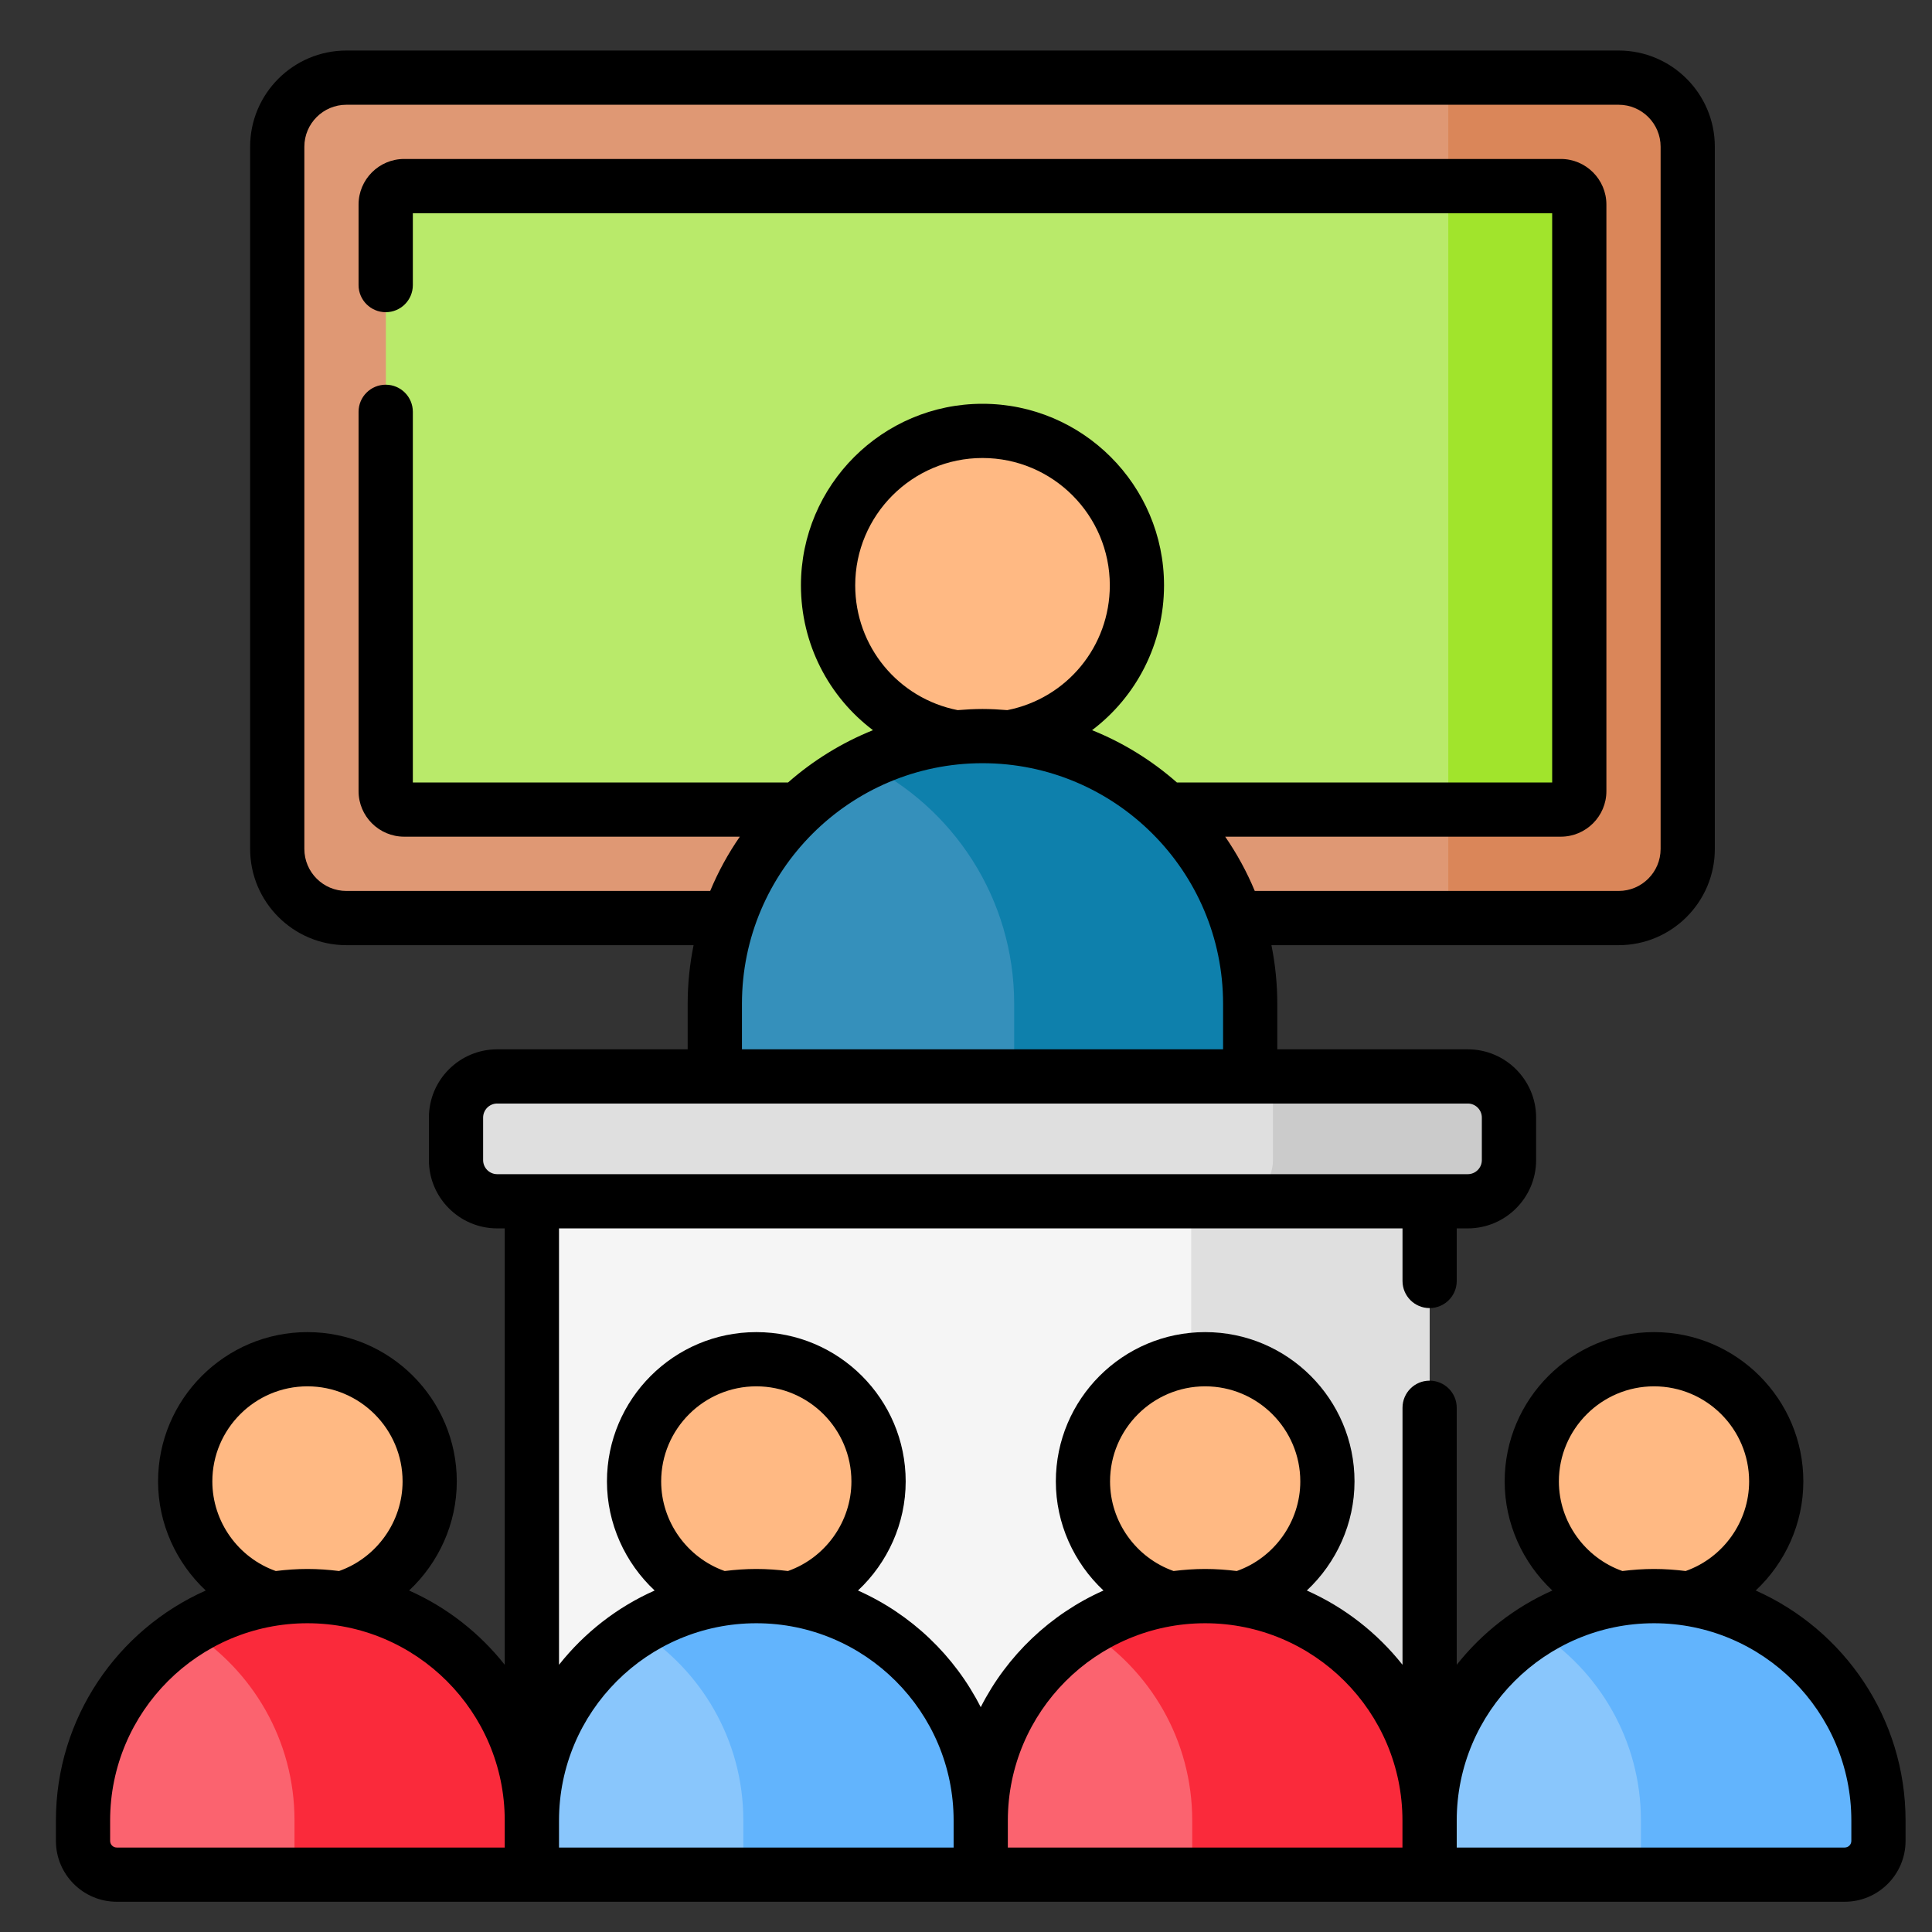 <svg xmlns="http://www.w3.org/2000/svg" width="32" height="32" viewBox="0 0 32 32" fill="none"><rect x="0" y="0" width="32" height="32" fill="#333333" stroke="none"/><path d="M26.809 15.207H5.736C5.104 15.207 4.592 14.694 4.592 14.062V2.432C4.592 1.8 5.104 1.287 5.736 1.287H26.809C27.442 1.287 27.954 1.8 27.954 2.432V14.062C27.954 14.694 27.442 15.207 26.809 15.207Z" fill="#DF9874"></path><path d="M26.809 1.287H23.988V15.207H26.809C27.441 15.207 27.953 14.694 27.953 14.062V2.432C27.953 1.8 27.441 1.287 26.809 1.287Z" fill="#DA8659"></path><path d="M6.391 13.106V3.391C6.391 3.222 6.527 3.085 6.696 3.085H25.854C26.023 3.085 26.16 3.222 26.16 3.391V13.106C26.16 13.275 26.023 13.412 25.854 13.412H6.696C6.527 13.412 6.391 13.275 6.391 13.106Z" fill="#B9EA6A"></path><path d="M25.851 3.085H23.988V13.412H25.851C26.02 13.412 26.157 13.275 26.157 13.106V3.391C26.157 3.222 26.02 3.085 25.851 3.085Z" fill="#A1E42C"></path><path d="M16.272 12.253C17.685 12.253 18.83 11.108 18.83 9.695C18.83 8.283 17.685 7.138 16.272 7.138C14.86 7.138 13.715 8.283 13.715 9.695C13.715 11.108 14.86 12.253 16.272 12.253Z" fill="#FFB983"></path><path d="M8.807 18.976H23.676V30.192H8.807V18.976Z" fill="#F5F5F5"></path><path d="M19.73 18.976H23.68V30.192H19.73V18.976Z" fill="#DFDFDF"></path><path d="M5.091 26.563C3.975 26.563 3.066 25.655 3.066 24.538C3.066 23.422 3.975 22.514 5.091 22.514C6.207 22.514 7.116 23.422 7.116 24.538C7.116 25.655 6.207 26.563 5.091 26.563Z" fill="#FFB983"></path><path d="M12.525 26.563C11.408 26.563 10.5 25.655 10.5 24.538C10.5 23.422 11.408 22.514 12.525 22.514C13.641 22.514 14.549 23.422 14.549 24.538C14.549 25.655 13.641 26.563 12.525 26.563Z" fill="#FFB983"></path><path d="M19.958 26.563C18.842 26.563 17.934 25.655 17.934 24.538C17.934 23.422 18.842 22.514 19.958 22.514C21.075 22.514 21.983 23.422 21.983 24.538C21.983 25.655 21.075 26.563 19.958 26.563Z" fill="#FFB983"></path><path d="M27.394 26.563C26.277 26.563 25.369 25.655 25.369 24.538C25.369 23.422 26.277 22.514 27.394 22.514C28.51 22.514 29.418 23.422 29.418 24.538C29.418 25.655 28.51 26.563 27.394 26.563Z" fill="#FFB983"></path><path d="M8.81 31.049H1.934C1.625 31.049 1.375 30.799 1.375 30.49V30.153C1.375 28.1 3.039 26.436 5.092 26.436C7.145 26.436 8.81 28.1 8.81 30.153V31.049Z" fill="#FB636F"></path><path d="M16.243 31.049H8.809V30.153C8.809 28.1 10.473 26.436 12.526 26.436C14.579 26.436 16.243 28.1 16.243 30.153V31.049Z" fill="#89C6FC"></path><path d="M23.681 31.049H16.246V30.153C16.246 28.1 17.91 26.436 19.963 26.436C22.016 26.436 23.681 28.1 23.681 30.153V31.049Z" fill="#FB636F"></path><path d="M30.557 31.049H23.682V30.153C23.682 28.1 25.346 26.436 27.399 26.436C29.452 26.436 31.116 28.1 31.116 30.153V30.49C31.116 30.799 30.866 31.049 30.557 31.049Z" fill="#89C6FC"></path><path d="M27.394 26.436C26.672 26.436 25.998 26.642 25.428 26.998C26.479 27.655 27.179 28.822 27.179 30.153V31.049H30.552C30.861 31.049 31.111 30.799 31.111 30.49V30.153C31.111 28.1 29.447 26.436 27.394 26.436Z" fill="#62B4FD"></path><path d="M23.68 30.153C23.68 28.1 22.015 26.436 19.962 26.436C19.24 26.436 18.567 26.642 17.996 26.998C19.047 27.655 19.747 28.822 19.747 30.153V31.049H23.68V30.153Z" fill="#FA2A3B"></path><path d="M12.527 26.436C11.805 26.436 11.131 26.642 10.56 26.998C11.612 27.655 12.312 28.822 12.312 30.153V31.049H16.244V30.153C16.244 28.1 14.58 26.436 12.527 26.436Z" fill="#62B4FD"></path><path d="M8.81 31.049V30.153C8.81 28.1 7.146 26.436 5.093 26.436C4.371 26.436 3.697 26.642 3.127 26.998C4.178 27.655 4.878 28.822 4.878 30.153V31.049H8.81V31.049Z" fill="#FA2A3B"></path><path d="M20.713 18.017H11.846V16.626C11.846 14.177 13.831 12.192 16.279 12.192C18.728 12.192 20.713 14.177 20.713 16.626V18.017Z" fill="#3590BB"></path><path d="M16.276 12.192C15.574 12.192 14.91 12.356 14.32 12.647C15.788 13.37 16.798 14.88 16.798 16.626V18.017H20.71V16.626C20.71 14.177 18.725 12.192 16.276 12.192Z" fill="#0E80AC"></path><path d="M24.315 19.898H8.239C7.862 19.898 7.557 19.593 7.557 19.216V18.512C7.557 18.135 7.862 17.83 8.239 17.83H24.315C24.692 17.83 24.997 18.135 24.997 18.512V19.216C24.997 19.593 24.692 19.898 24.315 19.898Z" fill="#DFDFDF"></path><path d="M24.315 17.83H21.084V19.216C21.084 19.593 20.779 19.898 20.402 19.898H24.315C24.691 19.898 24.997 19.593 24.997 19.216V18.512C24.997 18.135 24.691 17.83 24.315 17.83Z" fill="#CBCBCB"></path><path d="M29.08 26.344C29.57 25.885 29.869 25.235 29.869 24.537C29.869 23.173 28.76 22.064 27.396 22.064C26.032 22.064 24.922 23.173 24.922 24.537C24.922 25.235 25.222 25.885 25.712 26.344C25.088 26.621 24.546 27.046 24.128 27.574V23.317C24.128 23.069 23.927 22.868 23.678 22.868C23.43 22.868 23.23 23.069 23.23 23.317V27.574C22.811 27.046 22.269 26.621 21.645 26.344C22.135 25.885 22.435 25.235 22.435 24.537C22.435 23.173 21.325 22.064 19.961 22.064C18.597 22.064 17.488 23.173 17.488 24.537C17.488 25.235 17.787 25.885 18.277 26.344C17.398 26.735 16.678 27.421 16.244 28.276C15.81 27.421 15.091 26.735 14.211 26.344C14.701 25.885 15.001 25.235 15.001 24.537C15.001 23.173 13.891 22.064 12.527 22.064C11.163 22.064 10.053 23.173 10.053 24.537C10.053 25.235 10.353 25.885 10.843 26.344C10.219 26.621 9.677 27.046 9.259 27.574V20.346H23.23V21.217C23.23 21.465 23.43 21.666 23.678 21.666C23.927 21.666 24.128 21.465 24.128 21.217V20.346H24.311C24.935 20.346 25.443 19.838 25.443 19.215V18.511C25.443 17.887 24.935 17.38 24.311 17.38H21.156V16.626C21.156 16.294 21.122 15.969 21.059 15.655H26.81C27.689 15.655 28.403 14.94 28.403 14.061V2.43C28.403 1.552 27.689 0.837 26.81 0.837H5.737C4.858 0.837 4.143 1.552 4.143 2.43V14.061C4.143 14.94 4.858 15.655 5.737 15.655H11.488C11.424 15.969 11.39 16.294 11.39 16.626V17.38H8.235C7.611 17.38 7.104 17.887 7.104 18.511V19.215C7.104 19.838 7.611 20.346 8.235 20.346H8.36V27.574C7.942 27.046 7.4 26.621 6.776 26.344C7.266 25.885 7.566 25.235 7.566 24.537C7.566 23.173 6.456 22.064 5.092 22.064C3.728 22.064 2.618 23.173 2.618 24.537C2.618 25.235 2.918 25.885 3.408 26.344C1.948 26.992 0.926 28.456 0.926 30.154V30.491C0.926 31.047 1.378 31.499 1.934 31.499H30.554C31.11 31.499 31.562 31.047 31.562 30.491V30.154C31.562 28.456 30.541 26.992 29.08 26.344ZM5.737 14.757C5.353 14.757 5.041 14.445 5.041 14.061V2.43C5.041 2.047 5.353 1.735 5.737 1.735H26.81C27.193 1.735 27.505 2.047 27.505 2.43V14.061C27.505 14.445 27.193 14.757 26.81 14.757H20.783C20.651 14.439 20.486 14.138 20.293 13.858H25.852C26.268 13.858 26.607 13.52 26.607 13.104V3.388C26.607 2.972 26.268 2.633 25.852 2.633H6.694C6.278 2.633 5.939 2.972 5.939 3.388V4.722C5.939 4.97 6.141 5.171 6.389 5.171C6.637 5.171 6.838 4.97 6.838 4.722V3.532H25.709V12.96H19.493C19.08 12.597 18.606 12.302 18.088 12.094C18.819 11.542 19.28 10.667 19.28 9.695C19.28 8.037 17.931 6.688 16.273 6.688C14.615 6.688 13.266 8.037 13.266 9.695C13.266 10.667 13.727 11.542 14.459 12.094C13.94 12.303 13.466 12.597 13.053 12.96H6.838V6.821C6.838 6.573 6.637 6.372 6.389 6.372C6.14 6.372 5.939 6.573 5.939 6.821V13.104C5.939 13.52 6.278 13.858 6.694 13.858H12.254C12.06 14.138 11.895 14.439 11.763 14.757H5.737ZM14.165 9.695C14.165 8.532 15.111 7.586 16.273 7.586C17.436 7.586 18.382 8.532 18.382 9.695C18.382 10.706 17.671 11.567 16.684 11.762C16.549 11.751 16.412 11.743 16.273 11.743C16.134 11.743 15.998 11.751 15.862 11.762C14.876 11.567 14.165 10.706 14.165 9.695ZM12.289 16.626C12.289 14.429 14.076 12.641 16.273 12.641C18.47 12.641 20.258 14.429 20.258 16.626V17.38H12.289V16.626ZM8.002 19.215V18.511C8.002 18.383 8.106 18.278 8.235 18.278H24.311C24.44 18.278 24.544 18.383 24.544 18.511V19.215C24.544 19.343 24.44 19.448 24.311 19.448H8.235C8.106 19.448 8.002 19.343 8.002 19.215ZM25.82 24.537C25.82 23.669 26.527 22.962 27.396 22.962C28.265 22.962 28.971 23.669 28.971 24.537C28.971 25.203 28.543 25.801 27.92 26.021C27.748 26 27.573 25.987 27.396 25.987C27.218 25.987 27.044 26 26.872 26.021C26.249 25.801 25.82 25.203 25.82 24.537ZM18.386 24.537C18.386 23.669 19.093 22.962 19.961 22.962C20.83 22.962 21.537 23.669 21.537 24.537C21.537 25.203 21.108 25.801 20.485 26.021C20.313 26 20.139 25.987 19.961 25.987C19.784 25.987 19.609 26 19.438 26.021C18.814 25.801 18.386 25.203 18.386 24.537ZM10.951 24.537C10.951 23.669 11.658 22.962 12.527 22.962C13.396 22.962 14.102 23.669 14.102 24.537C14.102 25.203 13.674 25.801 13.051 26.021C12.879 26 12.704 25.987 12.527 25.987C12.349 25.987 12.175 26 12.003 26.021C11.38 25.801 10.951 25.203 10.951 24.537ZM3.517 24.537C3.517 23.669 4.223 22.962 5.092 22.962C5.961 22.962 6.668 23.669 6.668 24.537C6.668 25.203 6.239 25.801 5.616 26.021C5.444 26 5.27 25.987 5.092 25.987C4.915 25.987 4.74 26 4.568 26.021C3.945 25.801 3.517 25.203 3.517 24.537ZM1.824 30.491V30.154C1.824 28.352 3.29 26.886 5.092 26.886C6.894 26.886 8.36 28.352 8.36 30.154C8.36 30.163 8.36 30.615 8.36 30.601H1.934C1.873 30.601 1.824 30.552 1.824 30.491ZM9.259 30.154C9.259 28.352 10.725 26.886 12.527 26.886C14.329 26.886 15.795 28.352 15.795 30.154V30.601H9.259C9.259 30.593 9.259 30.128 9.259 30.154ZM16.693 30.154C16.693 28.352 18.159 26.886 19.961 26.886C21.763 26.886 23.229 28.352 23.229 30.154C23.229 30.163 23.229 30.615 23.229 30.601H16.693V30.154ZM30.664 30.491C30.664 30.552 30.615 30.601 30.554 30.601H24.128C24.128 30.593 24.128 30.128 24.128 30.154C24.128 28.352 25.594 26.886 27.396 26.886C29.198 26.886 30.664 28.352 30.664 30.154V30.491Z" fill="black"></path></svg>